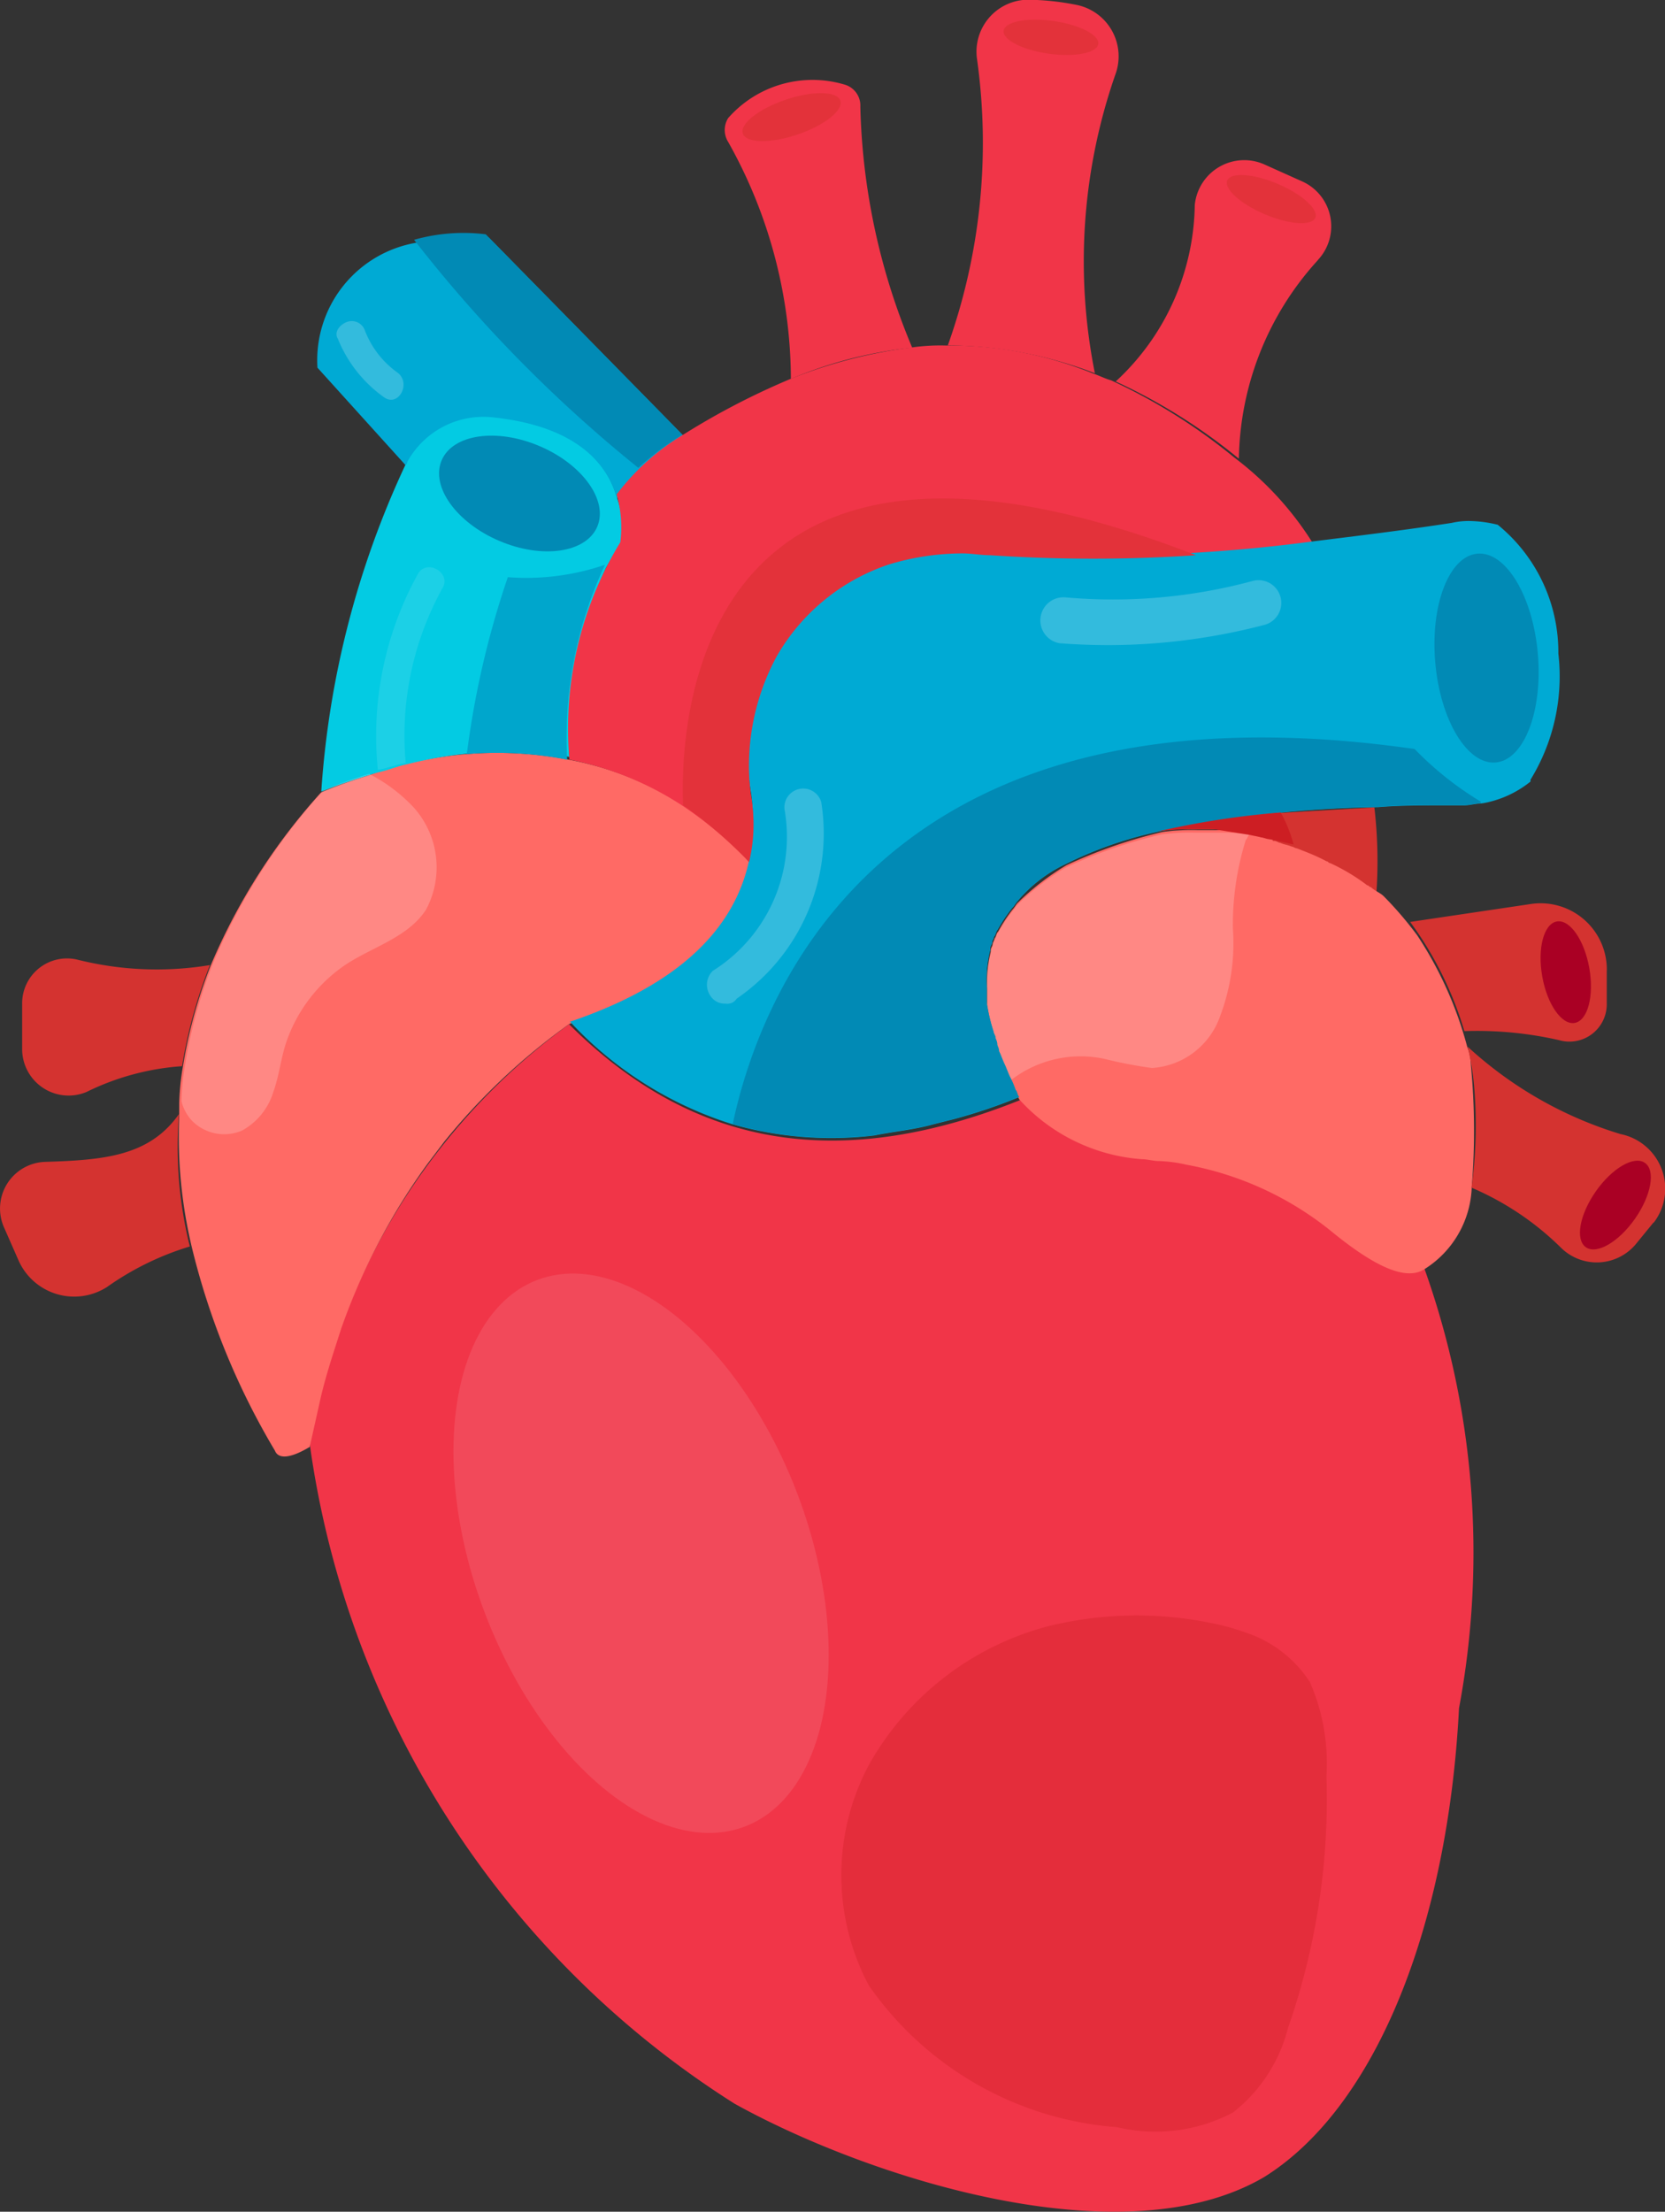 <svg id="Raggruppa_4554" data-name="Raggruppa 4554" xmlns="http://www.w3.org/2000/svg" width="23.901" height="31.737" viewBox="0 0 23.901 31.737">
  <rect x="0" y="0" width="23.901" height="31.737" fill="#333333" stroke="none"/>
  <g id="Raggruppa_4499" data-name="Raggruppa 4499">
    <path id="Tracciato_9712" data-name="Tracciato 9712" d="M266.392,505.22c-.159,3.113-1.188,5.726-2.8,6.729-2.032,1.188-5.7,0-7.6-1.055a13.366,13.366,0,0,1-6.095-9.446,9.323,9.323,0,0,1,3.72-6.043c1.847,1.847,3.984,2.089,6.491,1.082h0a2.5,2.5,0,0,0,1.741.844,4.668,4.668,0,0,1,2.665,1c.581.475,1.055.765,1.372.554A12.132,12.132,0,0,1,266.392,505.22Z" transform="translate(-245.448 -480.708)" fill="#f13548"/>
    <path id="Tracciato_9713" data-name="Tracciato 9713" d="M250.962,482.192c-.209,1-1.029,1.794-2.586,2.322a9.13,9.13,0,0,0-1.794,1.689l-.237.313a9.239,9.239,0,0,0-1.245,2.377c-.1.314-.209.633-.29.977l-.159.712c-.264.159-.448.185-.5.053a10.54,10.54,0,0,1-1.188-2.9,6.822,6.822,0,0,1-.185-1.9v-.185h0a3.573,3.573,0,0,1,.053-.528,6.956,6.956,0,0,1,.4-1.451,8.757,8.757,0,0,1,1.583-2.48,6.584,6.584,0,0,1,.659-.237,5.432,5.432,0,0,1,2.876-.237A4.564,4.564,0,0,1,250.962,482.192Z" transform="translate(-240.205 -469.82)" fill="#ff6a65"/>
    <path id="Tracciato_9714" data-name="Tracciato 9714" d="M254.356,464.227a2.2,2.2,0,0,0-.209.313,5.834,5.834,0,0,0-.528,2.716,4.785,4.785,0,0,0-1.377-.055,5.981,5.981,0,0,0-.952.16c-.132.026-.284.091-.418.117-.264.079-.55.169-.814.275a13.093,13.093,0,0,1,1.21-4.693.091.091,0,0,1,.026-.053,1.247,1.247,0,0,1,1.24-.633c1.214.132,1.636.686,1.768,1.161A1.3,1.3,0,0,1,254.356,464.227Z" transform="translate(-245.446 -456.395)" fill="#03cbe3"/>
    <path id="Tracciato_9715" data-name="Tracciato 9715" d="M255.521,455.417a4.164,4.164,0,0,0-.633.475,1.687,1.687,0,0,0-.343.4c-.132-.475-.554-1.029-1.768-1.161a1.247,1.247,0,0,0-1.24.633.092.092,0,0,1-.026.053l-1.266-1.4a1.71,1.71,0,0,1,1.425-1.794,2.6,2.6,0,0,1,1.029-.079Z" transform="translate(-245.688 -449.141)" fill="#00aad4"/>
    <path id="Tracciato_9716" data-name="Tracciato 9716" d="M274.8,461.35c-.581.052-1.135.1-1.688.132a22.009,22.009,0,0,1-2.956,0h0c-.132,0-.264-.026-.4-.026a3.656,3.656,0,0,0-1.055.159,2.925,2.925,0,0,0-1.61,1.319,3.308,3.308,0,0,0-.37,2.006,2.277,2.277,0,0,1-.026.95,6.419,6.419,0,0,0-.945-.778,4.554,4.554,0,0,0-1.633-.668,5.134,5.134,0,0,1,.731-3.12,1.727,1.727,0,0,0-.053-.686,3.391,3.391,0,0,1,.977-.87,10.558,10.558,0,0,1,1.531-.792,7.047,7.047,0,0,1,1.741-.448,2.859,2.859,0,0,1,.475-.026,5.443,5.443,0,0,1,2.111.4h0c.079.026.185.079.264.1a8.134,8.134,0,0,1,1.768,1.108,4.575,4.575,0,0,1,1.134,1.24Z" transform="translate(-255.943 -453.544)" fill="#f13548"/>
    <path id="Tracciato_9717" data-name="Tracciato 9717" d="M299.141,484.867a.8.8,0,0,0-.185-.132c-.026,0-.026-.026-.052-.026-.185-.1-.343-.209-.528-.313-.026,0-.026-.026-.052-.026a2.668,2.668,0,0,0-.4-.185h0c-.026,0-.053-.026-.079-.026-.053-.026-.1-.026-.159-.053-.026,0-.053-.026-.079-.026h-.026c-.026,0-.053,0-.053-.026-.026,0-.053-.026-.1-.026-.026,0-.079-.026-.1-.026H297.3c-.159-.026-.29-.053-.448-.079H296.5a3.367,3.367,0,0,0-.5.026,12.384,12.384,0,0,1,1.768-.264l1.346-.079A6.691,6.691,0,0,1,299.141,484.867Z" transform="translate(-279.385 -472.021)" fill="#d43330"/>
    <path id="Tracciato_9718" data-name="Tracciato 9718" d="M293.866,490.058a1.447,1.447,0,0,1-.664,1.17c-.292.209-.8-.079-1.382-.558a4.628,4.628,0,0,0-2.048-.931,2.049,2.049,0,0,0-.4-.053c-.079,0-.16-.026-.239-.026a2.632,2.632,0,0,1-1.755-.85c-.026-.027-.026-.079-.053-.1a1.292,1.292,0,0,1-.079-.186h0c-.026-.053-.053-.133-.079-.186a1.292,1.292,0,0,0-.079-.186c0-.027-.026-.053-.026-.1,0-.026-.026-.053-.026-.1,0-.026-.026-.053-.026-.079h0a3.312,3.312,0,0,1-.1-.425h0v-.239a1.812,1.812,0,0,1,.053-.532v-.026c0-.026.026-.053.026-.079s.026-.053.026-.079c.026-.026.026-.079.053-.1h0a2.216,2.216,0,0,1,.209-.319c.026-.026.053-.079.079-.1a3.642,3.642,0,0,1,.691-.532h0a7.043,7.043,0,0,1,1.382-.478h0a3.052,3.052,0,0,1,.506-.027h.346a1.348,1.348,0,0,1,.452.079h.026c.026,0,.079.026.1.026s.053.026.1.026c.026,0,.053,0,.053.026h.026c.026,0,.053.026.079.026.053.026.1.026.16.053.026,0,.053.026.079.026.133.053.265.1.425.186.026,0,.026.026.053.026a2.831,2.831,0,0,1,.532.319c.026,0,.026.026.053.026.053.053.133.079.186.133a5.2,5.2,0,0,1,.478.558,5.43,5.43,0,0,1,.718,1.6.787.787,0,0,1,.053.266h0A9.962,9.962,0,0,1,293.866,490.058Z" transform="translate(-272.739 -473.026)" fill="#ff6a65"/>
    <path id="Tracciato_9719" data-name="Tracciato 9719" d="M278.125,471.9a1.506,1.506,0,0,1-.581.29,1.123,1.123,0,0,1-.132.026c-.079,0-.159.026-.237.026h-.264c-.343,0-.659,0-.977.026a16.288,16.288,0,0,0-3.113.343h0a5.62,5.62,0,0,0-1.372.475h0a2.056,2.056,0,0,0-.686.528c-.026.026-.053.079-.079.1a2.205,2.205,0,0,0-.209.313h0c-.026.026-.026.079-.053.1,0,.026-.026.053-.026.079s-.026.053-.026.079v.026a1.713,1.713,0,0,0-.053.528v.237h0a2.466,2.466,0,0,0,.1.418h0c0,.026.026.053.026.079s.026.053.026.1c0,.026.026.052.026.1.026.052.053.132.079.185s.053.132.079.185h0a1.287,1.287,0,0,1,.079.185c.026.026.026.079.053.1h0a7.681,7.681,0,0,1-.923.313l-.313.079c-.29.08-.554.1-.844.159a5.191,5.191,0,0,1-2.032-.159,5.368,5.368,0,0,1-2.336-1.473c1.557-.528,2.362-1.325,2.573-2.327a2.832,2.832,0,0,0,.026-.95,2.969,2.969,0,0,1,.37-2.006,2.821,2.821,0,0,1,1.61-1.319,3.526,3.526,0,0,1,1.055-.159c.132,0,.264.026.4.026h0a23.657,23.657,0,0,0,4.644-.159c.633-.079,1.293-.158,1.979-.264a1.08,1.08,0,0,1,.29-.026,1.773,1.773,0,0,1,.37.053,2.356,2.356,0,0,1,.87,1.847,2.835,2.835,0,0,1-.4,1.812Z" transform="translate(-256.154 -460.686)" fill="#00aad4"/>
    <path id="Tracciato_9720" data-name="Tracciato 9720" d="M275.3,448.2a6.054,6.054,0,0,0-1.742.448,6.975,6.975,0,0,0-.9-3.4.322.322,0,0,1,0-.343,1.612,1.612,0,0,1,1.688-.475.313.313,0,0,1,.209.313A9.459,9.459,0,0,0,275.3,448.2Z" transform="translate(-262.205 -443.211)" fill="#f13548"/>
    <path id="Tracciato_9721" data-name="Tracciato 9721" d="M287,441.082a8.156,8.156,0,0,0-.29,4.275,5.979,5.979,0,0,0-2.111-.4,8.645,8.645,0,0,0,.418-4.116.746.746,0,0,1,.713-.844,3.71,3.71,0,0,1,.739.079.753.753,0,0,1,.533,1Z" transform="translate(-270.993 -440.001)" fill="#f13548"/>
    <path id="Tracciato_9722" data-name="Tracciato 9722" d="M296.5,449.987a4.323,4.323,0,0,0-1.135,2.85,8.131,8.131,0,0,0-1.768-1.108,3.511,3.511,0,0,0,1.135-2.533.713.713,0,0,1,1-.581l.528.237a.706.706,0,0,1,.237,1.136Z" transform="translate(-277.581 -446.255)" fill="#f13548"/>
    <path id="Tracciato_9723" data-name="Tracciato 9723" d="M237.091,491.922a6.951,6.951,0,0,0-.4,1.451,3.669,3.669,0,0,0-1.372.37.667.667,0,0,1-.924-.607v-.659a.644.644,0,0,1,.792-.633A4.677,4.677,0,0,0,237.091,491.922Z" transform="translate(-234.077 -478.074)" fill="#d43330"/>
    <path id="Tracciato_9724" data-name="Tracciato 9724" d="M235.879,502.2a4.116,4.116,0,0,0-1.188.581.874.874,0,0,1-1.266-.37l-.209-.475a.67.67,0,0,1,.581-.95c.844-.026,1.5-.079,1.926-.686A5.915,5.915,0,0,0,235.879,502.2Z" transform="translate(-233.154 -484.314)" fill="#d43330"/>
    <path id="Tracciato_9725" data-name="Tracciato 9725" d="M311.788,490.525V491a.536.536,0,0,1-.686.528,5.292,5.292,0,0,0-1.358-.129,5.119,5.119,0,0,0-.778-1.567l1.744-.259a.951.951,0,0,1,1.079.952Z" transform="translate(-288.723 -476.603)" fill="#d43330"/>
    <path id="Tracciato_9726" data-name="Tracciato 9726" d="M317.3,493.992l-.237.29a.731.731,0,0,1-1.082.079,4.138,4.138,0,0,0-1.293-.87,6.53,6.53,0,0,0,.045-1.364,3.978,3.978,0,0,0-.1-.659,5.669,5.669,0,0,0,2.194,1.254.8.8,0,0,1,.478,1.27Z" transform="translate(-293.565 -476.449)" fill="#d43330"/>
    <g id="Raggruppa_4488" data-name="Raggruppa 4488" transform="translate(12.077 23.18)" opacity="0.367">
      <path id="Tracciato_9727" data-name="Tracciato 9727" d="M285.211,533.49a2.236,2.236,0,0,1-.792,1.214,2.383,2.383,0,0,1-1.662.209,4.773,4.773,0,0,1-3.562-2.032,3.364,3.364,0,0,1,0-3.166,4.161,4.161,0,0,1,2.533-1.979,5.275,5.275,0,0,1,2.4-.052,3.187,3.187,0,0,1,.475.132,1.745,1.745,0,0,1,.923.712,2.908,2.908,0,0,1,.237,1.346A9.962,9.962,0,0,1,285.211,533.49Z" transform="translate(-278.799 -527.57)" fill="#cd1e23"/>
    </g>
    <ellipse id="Ellisse_3674" data-name="Ellisse 3674" cx="2.401" cy="4.195" rx="2.401" ry="4.195" transform="translate(5.469 19.218) rotate(-20.787)" fill="#fff" opacity="0.1"/>
    <g id="Raggruppa_4491" data-name="Raggruppa 4491" transform="translate(2.604 11.105)" opacity="0.2">
      <path id="Tracciato_9732" data-name="Tracciato 9732" d="M246.41,483.753c-.264.4-.765.528-1.161.792a2.207,2.207,0,0,0-.844,1.108c-.079.237-.1.475-.185.712a.948.948,0,0,1-.448.554.649.649,0,0,1-.712-.132.627.627,0,0,1-.159-.29h0a3.572,3.572,0,0,1,.053-.527,6.955,6.955,0,0,1,.4-1.451,8.754,8.754,0,0,1,1.583-2.48,6.628,6.628,0,0,1,.659-.237,2.342,2.342,0,0,1,.633.475A1.288,1.288,0,0,1,246.41,483.753Z" transform="translate(-242.9 -481.802)" fill="#fff"/>
    </g>
    <g id="Raggruppa_4492" data-name="Raggruppa 4492" transform="translate(6.699 8.104)">
      <path id="Tracciato_9733" data-name="Tracciato 9733" d="M259.779,472.792a5.248,5.248,0,0,0-1.443-.08l.01-.059a12.8,12.8,0,0,1,.581-2.48,3.477,3.477,0,0,0,1.394-.178,5.874,5.874,0,0,0-.542,2.8Z" transform="translate(-258.336 -469.995)" fill="#00a6cc"/>
    </g>
    <ellipse id="Ellisse_3675" data-name="Ellisse 3675" cx="0.739" cy="1.214" rx="0.739" ry="1.214" transform="translate(6.05 7.285) rotate(-66.901)" fill="#018ab5"/>
    <ellipse id="Ellisse_3676" data-name="Ellisse 3676" cx="0.739" cy="1.504" rx="0.739" ry="1.504" transform="translate(20.472 8.009) rotate(-5)" fill="#018ab5"/>
    <ellipse id="Ellisse_3677" data-name="Ellisse 3677" cx="0.739" cy="0.264" rx="0.739" ry="0.264" transform="matrix(0.947, -0.32, 0.32, 0.947, 10.579, 1.667)" fill="#e3323a"/>
    <ellipse id="Ellisse_3678" data-name="Ellisse 3678" cx="0.237" cy="0.686" rx="0.237" ry="0.686" transform="translate(14.374 0.675) rotate(-82.008)" fill="#e3323a"/>
    <ellipse id="Ellisse_3679" data-name="Ellisse 3679" cx="0.237" cy="0.686" rx="0.237" ry="0.686" transform="translate(17.525 2.807) rotate(-67.002)" fill="#e3323a"/>
    <g id="Raggruppa_4493" data-name="Raggruppa 4493" transform="translate(5.404 8.141)">
      <path id="Tracciato_9734" data-name="Tracciato 9734" d="M254.45,470.868a4.365,4.365,0,0,0-.528,2.507c-.132.026-.264.079-.4.1a4.805,4.805,0,0,1,.581-2.821C254.239,470.446,254.581,470.657,254.45,470.868Z" transform="translate(-253.502 -470.57)" fill="#fff" opacity="0.1"/>
    </g>
    <g id="Raggruppa_4494" data-name="Raggruppa 4494" transform="translate(4.83 4.608)">
      <path id="Tracciato_9735" data-name="Tracciato 9735" d="M251.361,457.419a1.9,1.9,0,0,0,.659.844c.209.159.4-.185.209-.343a1.325,1.325,0,0,1-.475-.607.2.2,0,0,0-.237-.132c-.1.026-.209.132-.159.237Z" transform="translate(-251.345 -457.176)" fill="#fff" opacity="0.2"/>
    </g>
    <path id="Tracciato_9736" data-name="Tracciato 9736" d="M259.553,455.417a4.141,4.141,0,0,0-.633.475,19.811,19.811,0,0,1-3.219-3.272,2.6,2.6,0,0,1,1.029-.079Z" transform="translate(-249.757 -449.179)" fill="#018ab5"/>
    <g id="Raggruppa_4495" data-name="Raggruppa 4495" transform="translate(14.16 11.929)" opacity="0.2">
      <path id="Tracciato_9737" data-name="Tracciato 9737" d="M290.474,484.953c-.026.026-.026.053-.052.079a4.083,4.083,0,0,0-.185,1.266,2.962,2.962,0,0,1-.185,1.266,1.11,1.11,0,0,1-.977.739,6.276,6.276,0,0,1-.686-.132,1.633,1.633,0,0,0-1.346.313h0c-.026-.053-.052-.132-.079-.185a1.285,1.285,0,0,0-.079-.185c0-.026-.026-.052-.026-.1,0-.026-.026-.052-.026-.1,0-.026-.026-.052-.026-.079h0a3.274,3.274,0,0,1-.1-.418h0v-.237a1.8,1.8,0,0,1,.052-.528v-.026c0-.026.026-.052.026-.079s.026-.053.026-.079c.026-.026.026-.079.052-.1h0a2.2,2.2,0,0,1,.209-.313c.026-.026.053-.079.079-.1a3.614,3.614,0,0,1,.686-.528h0a6.983,6.983,0,0,1,1.372-.475h0a3.015,3.015,0,0,1,.5-.026h.343A2.63,2.63,0,0,1,290.474,484.953Z" transform="translate(-286.699 -484.907)" fill="#fff"/>
    </g>
    <ellipse id="Ellisse_3680" data-name="Ellisse 3680" cx="0.343" cy="0.739" rx="0.343" ry="0.739" transform="matrix(0.985, -0.174, 0.174, 0.985, 22.01, 13.282)" fill="#aa0024"/>
    <ellipse id="Ellisse_3681" data-name="Ellisse 3681" cx="0.739" cy="0.343" rx="0.739" ry="0.343" transform="translate(22.484 17.7) rotate(-54.975)" fill="#aa0024"/>
  </g>
  <path id="Tracciato_9751" data-name="Tracciato 9751" d="M283.639,480.877c-.079,0-.159.026-.237.026h-.264c-.343,0-.659,0-.977.026a16.294,16.294,0,0,0-3.113.343h0a5.612,5.612,0,0,0-1.372.475h0a2.059,2.059,0,0,0-.686.528c-.026.026-.053.079-.079.1a2.2,2.2,0,0,0-.209.313h0c-.026.026-.026.079-.053.1,0,.026-.026.053-.026.079s-.026.053-.026.079v.026a1.711,1.711,0,0,0-.053.528v.237h0a2.476,2.476,0,0,0,.1.418h0c0,.026.026.052.026.079s.026.052.026.1c0,.026.026.052.026.1.026.052.053.132.079.185s.052.132.079.185h0a1.29,1.29,0,0,1,.079.185c.026.026.026.079.052.1h0a7.668,7.668,0,0,1-.924.313l-.313.079c-.29.079-.554.1-.844.159a5.19,5.19,0,0,1-2.032-.159c.418-1.979,2.243-6.465,9.789-5.382a4.684,4.684,0,0,0,.948.754Z" transform="translate(-262.38 -469.351)" fill="#018ab5"/>
  <g id="Raggruppa_4500" data-name="Raggruppa 4500" transform="translate(14.936 8.325)" opacity="0.2">
    <path id="Tracciato_9752" data-name="Tracciato 9752" d="M290.593,472.186c-.418,0-.686-.026-.712-.026a.332.332,0,0,1,.079-.659h0a7.694,7.694,0,0,0,2.691-.237.326.326,0,0,1,.159.633,8.906,8.906,0,0,1-2.217.289Z" transform="translate(-289.6 -471.254)" fill="#fff"/>
  </g>
  <path id="Tracciato_9753" data-name="Tracciato 9753" d="M277.553,467.636a22.048,22.048,0,0,1-2.955,0h0c-.132,0-.264-.026-.4-.026a3.656,3.656,0,0,0-1.055.159,2.925,2.925,0,0,0-1.61,1.319,3.308,3.308,0,0,0-.37,2,2.277,2.277,0,0,1-.026.95,6.8,6.8,0,0,0-.95-.818C270.219,471.247,269.585,464.546,277.553,467.636Z" transform="translate(-260.384 -459.669)" fill="#e3323a"/>
  <path id="Tracciato_9754" data-name="Tracciato 9754" d="M298,484.36s-.637-.143-.663-.143l-.5-.079h-.29a3.559,3.559,0,0,0-.5.035h0a12.344,12.344,0,0,1,1.767-.273A2.023,2.023,0,0,1,298,484.36Z" transform="translate(-279.43 -472.242)" fill="#cd1e23"/>
  <g id="Raggruppa_4501" data-name="Raggruppa 4501" transform="translate(10.148 11.302)" opacity="0.2">
    <path id="Tracciato_9755" data-name="Tracciato 9755" d="M271.754,485.6a.241.241,0,0,1-.209-.1.28.28,0,0,1,.026-.37,2.27,2.27,0,0,0,1.029-2.322.27.27,0,0,1,.528-.1,2.871,2.871,0,0,1-1.214,2.821A.158.158,0,0,1,271.754,485.6Z" transform="translate(-271.487 -482.501)" fill="#fff"/>
  </g>
</svg>
